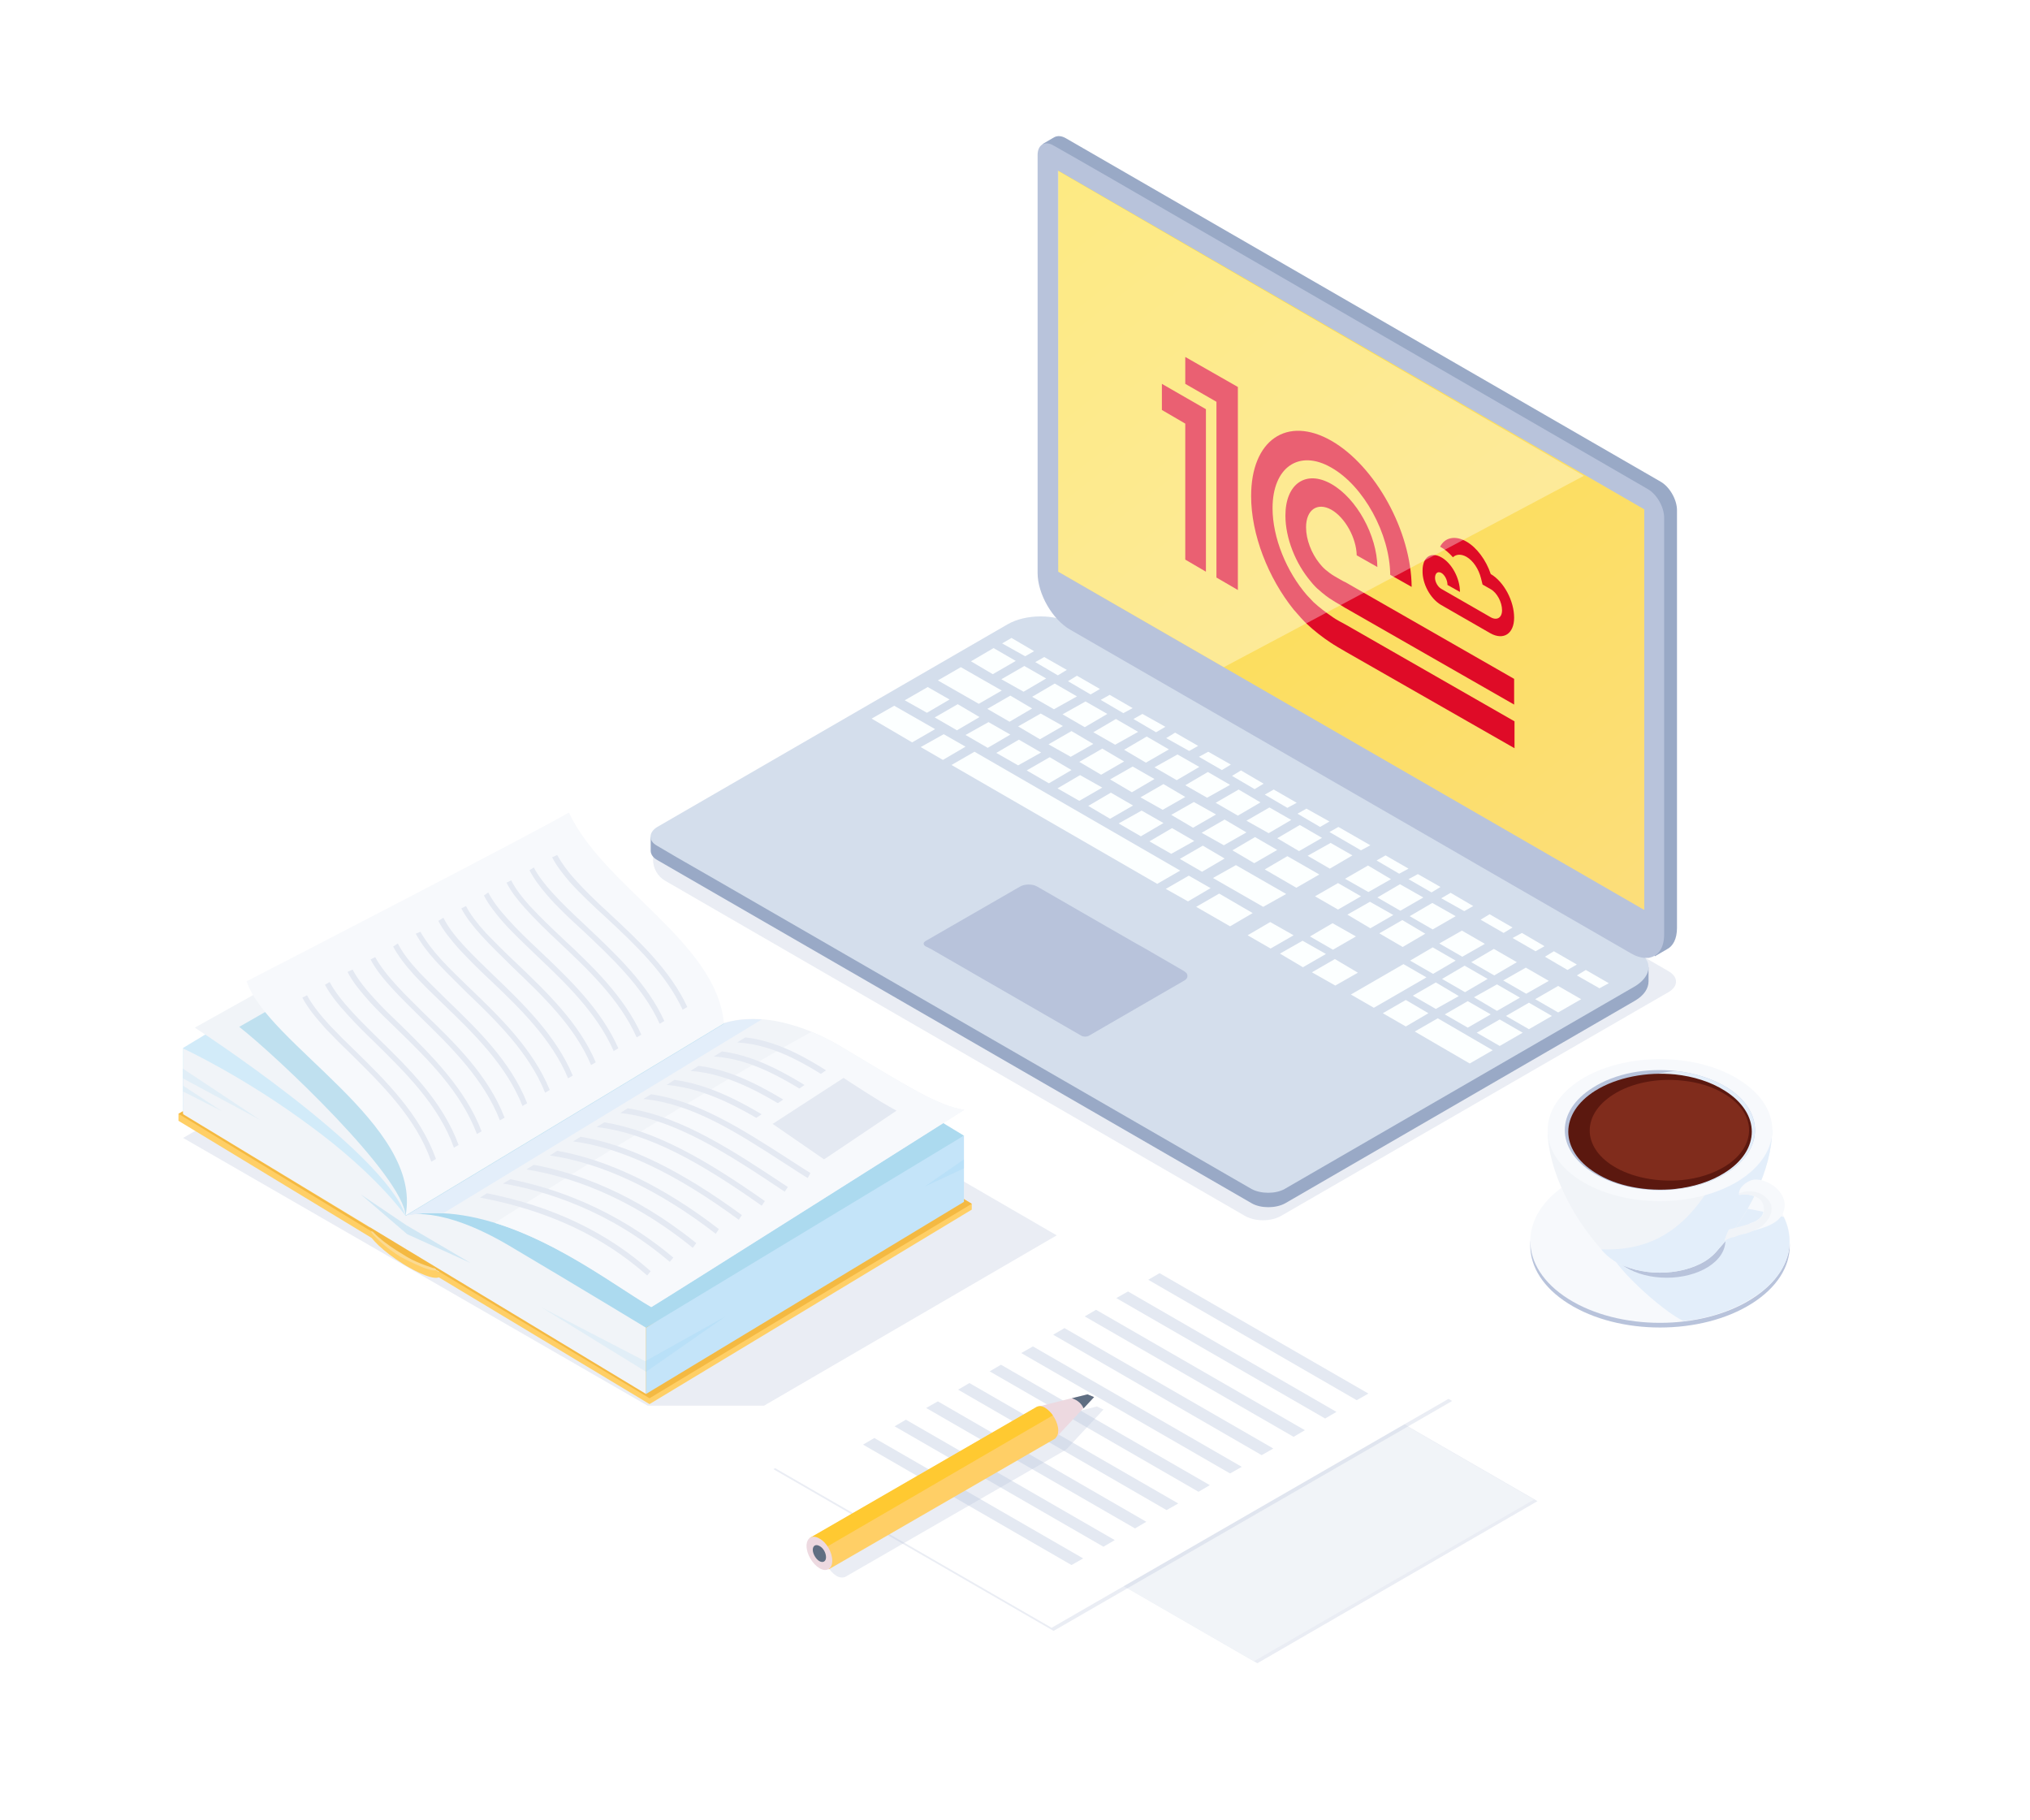 <?xml version="1.0" encoding="UTF-8"?> <!-- Generator: Adobe Illustrator 24.2.3, SVG Export Plug-In . SVG Version: 6.00 Build 0) --> <svg xmlns="http://www.w3.org/2000/svg" xmlns:xlink="http://www.w3.org/1999/xlink" id="Слой_1" x="0px" y="0px" viewBox="0 0 521 467" style="enable-background:new 0 0 521 467;" xml:space="preserve"> <style type="text/css"> .st0{fill:#D9E4ED;} .st1{fill:#E4E3EA;} .st2{fill:#403755;} .st3{fill:#35294A;} .st4{fill:#C7CAD8;} .st5{fill:#BDBACB;} .st6{fill:#BDBACD;} .st7{fill:#FE9661;} .st8{fill:#263238;} .st9{fill:#FFB288;} .st10{fill:#D0CFDB;} .st11{fill:#5D546E;} .st12{fill:#EDE9EE;} .st13{fill:#232333;} .st14{fill:#E6C5AD;} .st15{fill:#7A3120;} .st16{fill:#B76934;} .st17{fill:#8B5143;} .st18{fill:#E6D2C2;} .st19{fill:#E6DAC2;} .st20{fill:#F8EEE5;} .st21{opacity:0.5;fill:#F7F0E3;} .st22{opacity:0.3;fill:#B8C3DB;} .st23{fill:#C4E4F9;} .st24{fill:#FFCF66;} .st25{fill:#F4B942;} .st26{opacity:0.3;} .st27{fill:#F1F4F8;} .st28{fill:#ACDAEF;} .st29{fill:#F7F9FC;} .st30{fill:#E3EEFA;} .st31{fill:#D2EBF9;} .st32{fill:#BFE0EF;} .st33{opacity:0.1;fill:#53B4E9;} .st34{opacity:0.2;fill:#53B4E9;} .st35{fill:#E4E9F2;} .st36{fill:#8E357B;} .st37{fill:#6B2656;} .st38{fill:#3B1149;} .st39{fill:#EDD9E0;} .st40{fill:#FFC931;} .st41{fill:#5F6E82;} .st42{fill:#99A9C6;} .st43{fill:#B8C3DB;} .st44{fill:#E4EBF4;} .st45{fill:#D4DEEC;} .st46{fill:url(#SVGID_1_);} .st47{filter:url(#Adobe_OpacityMaskFilter);} .st48{fill:url(#SVGID_3_);} .st49{mask:url(#SVGID_2_);fill:url(#SVGID_4_);} .st50{fill:#3A0E08;} .st51{fill:#D64A4A;} .st52{fill:#BF3636;} .st53{fill:#E4E4E6;} .st54{fill:#E1E6EA;} .st55{fill:#D8DAE6;} .st56{fill:url(#SVGID_5_);} .st57{fill:#FCFFFF;} .st58{fill:#532523;} .st59{fill:#682E2E;} .st60{fill:#DF0B27;} .st61{fill:url(#SVGID_6_);} .st62{fill:#2585A4;} .st63{fill:#2EBBCB;} .st64{fill:#2DD9E2;} .st65{fill:#D3294C;} .st66{opacity:0.5;fill:#CAD4DB;} .st67{fill:#E0365F;} .st68{opacity:0.4;fill:#DD9EAC;} .st69{fill:#EF3F71;} .st70{fill:#F9B630;} .st71{fill:#EDA018;} .st72{fill:#AAB8D1;} .st73{opacity:0.6;fill:#B8C3DB;} .st74{fill:#C5CFE2;} .st75{opacity:0.5;fill:#B8C3DB;} .st76{fill:url(#SVGID_7_);} .st77{opacity:0.2;fill:#FFFFFF;} .st78{fill:#C4C4C4;} .st79{fill:#BBD9F2;} .st80{fill:#DDEBF2;} .st81{fill:#D6DEED;} .st82{opacity:0.3;fill:#FFFFFF;} .st83{opacity:0.2;fill:url(#SVGID_8_);} .st84{fill:#5B180F;} .st85{fill:#802C1C;} .st86{fill:url(#SVGID_9_);} .st87{filter:url(#Adobe_OpacityMaskFilter_1_);} .st88{fill:url(#SVGID_11_);} .st89{mask:url(#SVGID_10_);fill:url(#SVGID_12_);} .st90{fill:#FFFFFF;} .st91{fill:#0F3C97;} .st92{opacity:0.5;} .st93{fill:#3A5ABF;} .st94{fill:#018F65;} .st95{fill:#5FB75F;} .st96{fill:#25BA82;} .st97{fill:#027E5C;} .st98{fill:#FFE500;} .st99{fill:#CC1A18;} .st100{fill:#302E3F;} .st101{fill:#0C161F;} .st102{fill:#263244;} .st103{fill:#405370;} .st104{fill:#E3F0F9;} .st105{fill:#681F15;} .st106{opacity:0.35;fill:#FFFFFF;} .st107{opacity:0.22;fill:#FFFFFF;} </style> <g> <polygon class="st22" points="137.5,239.5 47,292 166.2,360.7 196.1,360.7 271.2,317 "></polygon> <g> <g> <polygon class="st23" points="47,276.7 54.5,281.4 47,285.9 "></polygon> <g> <polygon class="st24" points="249.4,310.4 166.7,360.3 111.5,327.1 194.3,277.2 249.4,308.9 "></polygon> <polygon class="st25" points="249.4,308.9 166.7,358.8 111.5,325.6 194.2,275.7 "></polygon> <path class="st24" d="M47.6,274.1l-0.1,11.3l-1.7,0.4l0,1.8l50.3,30.5c0.4,0.3,0.9,0.4,1.2,0.5c-5.5-8.9-14.9-17.5-22.4-24.6 c-6.4-6-3.1-6-9.5-12C59.5,279.3,53.6,276.6,47.6,274.1z"></path> <polygon class="st25" points="47,285.1 45.8,285.8 96,316.4 95.7,315.5 47,285.9 "></polygon> <path class="st24" d="M94.5,315.5c0,0.1,0.1,0.2,0.1,0.4c0,1.7,4,5.4,8.8,8.4l0.8,0.5c4.9,2.9,8.8,4,8.8,2.3 c0-0.2-0.1-0.4-0.2-0.6c-0.5-0.3-1-0.6-1.4-1c-0.7-0.6-1.2-1.5-1.4-2.4c-1.6-1.4-3.6-3-5.9-4.3l-0.8-0.5c-1.7-1-3.3-1.8-4.7-2.4 c-0.1,0.1-0.2,0.1-0.3,0.2l0,0C97.2,316.7,95.6,316.4,94.5,315.5z"></path> <g class="st26"> <path class="st27" d="M102.8,322.5c0,0,7.7,4.2,9.1,3.4c-0.1-0.6-0.1-1.3,0.1-1.8c-1.1-1.9-4.4-4.8-8.4-7.2l-0.8-0.5 c-3.3-2-6.1-0.5-7.6-0.4C95.6,317,99.3,320.4,102.8,322.5z"></path> </g> <path class="st28" d="M165,341.1l59.4-32.1l23-17.6l0.1,0l-0.3-0.1l0,0c-2.8-1.7-17.7-10.8-34.4-20.7c-18.4-10.9-27-7.9-27-7.9 L104,311.9L165,341.1z"></path> <path class="st25" d="M94.1,313.2c0.3,2.5,4.6,5.9,9.5,8.8l0.8,0.5c2.6,1.6,7.3,3.1,7.5,3.1c0.8-0.1,1-0.7,1.2-1.3 c0.1-0.3-0.8-1-0.7-1.2c-1.4-1.9-4.5-4.5-8-6.6l-0.8-0.5C98.7,313,93.9,311.6,94.1,313.2z"></path> <path class="st27" d="M104,311.9l0,8.5l61.8,37.3l0-17c0,0-16.3-9.9-34.7-20.8C112.7,308.9,104,311.9,104,311.9z"></path> <path class="st27" d="M104,311.9c4.3-0.8,8.6-0.8,12.9-0.3c20.6,2.5,40,17.9,50.2,23.8c3.7-2.2,80.3-50.6,80.3-50.6 c-6.9-1.1-14.9-6.3-31.5-16.2c-6.5-3.9-12.2-5.7-16.8-6.6c-8.4-1.5-13.3,0.6-13.3,0.6S109.8,308.5,104,311.9z"></path> <path class="st29" d="M215.9,268.6c-2.7-1.6-5.3-2.9-7.7-3.8c-27.6,15.3-54.5,32-81.2,49c16.7,5.1,31.7,16.7,40.2,21.6 c3.7-2.2,80.3-50.6,80.3-50.6C240.5,283.7,232.5,278.5,215.9,268.6z"></path> <path class="st30" d="M185.7,262.6c0,0-76,45.9-81.7,49.3c0.3-0.1,0.5-0.1,0.8-0.1c3.6-0.6,5.3-0.5,9-0.5l81.7-49.7 C189.3,261.2,185.7,262.6,185.7,262.6z"></path> <path class="st31" d="M128.6,219.6L47,268.9l0,7.8l7.6,4.7l49.5,30.6l74.6-45l7.1-4.3c0,0-7.2-10.4-24.4-23 C144.2,226.9,128.6,219.6,128.6,219.6z"></path> <path class="st27" d="M47.1,269.1L47,285.9l57,34.5l0.5-3.8l-0.5-4.7c0,0-7.2-10.4-24.4-23C62.5,276.2,47.1,269.1,47.1,269.1z"></path> <path class="st27" d="M130,218.8c15.4,12.4,45.9,18,55.8,43.8c-7.4,4.5-76.1,45.9-81.7,49.3c-6.1-17.1-54.1-48.2-54.1-48.2 S123.2,222.9,130,218.8z"></path> <path class="st32" d="M138,224.1c-11,4.9-22,9.9-32.8,15.3c-14.9,7.4-29.3,15.8-43.8,24.1c9.5,7.4,42.1,38.2,42.7,48.5 c13.2-7.9,74.9-45.2,81.7-49.3C177.4,240.8,154.2,233.4,138,224.1z"></path> <polygon class="st33" points="66.8,287.4 46.9,274.2 46.9,276.7 "></polygon> <polygon class="st33" points="47,278.6 56.9,285.1 47,280.1 "></polygon> <polygon class="st23" points="165.8,340.7 165.8,357.7 247.4,308.4 247.4,291.4 "></polygon> <polygon class="st34" points="104.3,314.4 120.8,324.1 104.5,316.7 "></polygon> <polygon class="st34" points="92.6,306.5 104.3,314.4 104.5,316.7 "></polygon> <polygon class="st33" points="165.8,352 139,335.5 165.6,349.3 186.2,337.8 "></polygon> <polygon class="st33" points="247.4,297.5 237.3,304.5 247.4,299.8 "></polygon> <path class="st29" d="M146,208.5c9,19.2,37.9,33.2,39.8,54.1c-7.4,4.5-76.1,45.9-81.7,49.3c4.4-23.4-35.5-44-40.8-60.1 C72.1,247.3,139.2,212.6,146,208.5z"></path> </g> </g> <g> <g> <path class="st35" d="M189.2,267.5c10.1,0.6,18.4,6,27.3,11.8c4.6,3,9.3,6.1,14.5,8.6l0.6-1.3c-5.1-2.6-9.8-5.6-14.4-8.6 c-8.4-5.5-16.4-10.7-25.9-11.8L189.2,267.5z"></path> </g> <g> <path class="st35" d="M183.2,271.1c10.4,0.7,19.2,6.4,28.6,12.4c4.2,2.7,8.6,5.5,13.3,8l0.6-1.3c-4.7-2.5-9-5.3-13.2-8 c-8.9-5.7-17.4-11.1-27.2-12.4L183.2,271.1z"></path> </g> <g> <path class="st35" d="M177.2,274.8c10.8,0.8,20.3,6.8,30.3,13.2c3.7,2.4,7.6,4.8,11.7,7.1l0.7-1.3c-4-2.3-7.9-4.7-11.6-7.1 c-9.6-6.1-18.7-11.9-29-13.2L177.2,274.8z"></path> </g> <g> <path class="st35" d="M171.1,278.4c11.5,1,21.8,7.5,32.8,14.5c3,1.9,6.1,3.9,9.3,5.8l0.7-1.3c-3.2-1.9-6.3-3.9-9.3-5.8 c-10.5-6.7-20.4-13-31.5-14.5L171.1,278.4z"></path> </g> <g> <path class="st35" d="M165.1,282c12.4,1.2,23.6,8.3,36.4,16.6c1.9,1.2,3.8,2.5,5.8,3.7l0.7-1.3c-2-1.2-3.9-2.5-5.8-3.7 c-11.8-7.6-23.1-14.8-35.1-16.5L165.1,282z"></path> </g> <g> <path class="st35" d="M159.1,285.6c14.1,1.5,27.9,10.6,42.3,20.2l0.8-1.2c-14-9.3-27.3-18.1-41.1-20.2l-1.9,1.2L159.1,285.6z"></path> </g> <g> <path class="st35" d="M153.1,289.2c13.5,1.6,26.8,9.2,42.4,20.2l0.8-1.2c-15.1-10.6-28.1-18.1-41.2-20.2l-1.8,1.1L153.1,289.2z"></path> </g> <g> <path class="st35" d="M147.1,292.9c12.4,1.6,26.3,8.2,42.5,20.1l0.8-1.2c-15.7-11.5-29.2-18.1-41.4-20.1l-1.6,1L147.1,292.9z"></path> </g> <g> <path class="st35" d="M141.1,296.5c13.3,1.9,28,8.8,42.6,20.1l0.8-1.2c-14.1-10.9-28.4-17.8-41.5-20.1l-1.4,0.9L141.1,296.5z"></path> </g> <g> <path class="st35" d="M135.1,300.1c10.2,1.6,25.8,6.4,42.7,20.1l0.9-1.2c-16.2-13.1-31.3-18.2-41.7-20.1l-1.3,0.8L135.1,300.1z"></path> </g> <g> <path class="st35" d="M129.1,303.7c11.1,1.9,27.4,7,42.8,20.1l0.9-1.1c-15-12.6-30.7-17.9-41.8-20.1L129.1,303.7z"></path> </g> <g> <path class="st35" d="M123.2,307.3c17.4,3.3,31.5,9.9,42.9,20l0.9-1.1c-11.3-10-25-16.6-42-20L123.2,307.3z"></path> </g> </g> <g> <g> <path class="st35" d="M141.7,220c1.1,2.1,2.7,4.2,4.5,6.3c2.7,3,6,6.1,9.4,9.2c7.2,6.7,15.3,14.3,19.6,23.6l1.2-0.7 c-4.4-9.5-12.6-17.1-19.9-23.9c-3.3-3-6.4-6-9-8.9c-1.9-2.1-3.4-4.2-4.5-6.2L141.7,220z"></path> </g> <g> <path class="st35" d="M135.9,223.3c1.1,2.2,2.7,4.3,4.6,6.5c2.6,3,5.8,6,9.1,9c7.2,6.8,15.4,14.4,19.7,23.9l1.2-0.7 c-4.4-9.7-12.7-17.4-20-24.3c-3.2-3-6.2-5.8-8.8-8.7c-1.9-2.1-3.6-4.3-4.7-6.4L135.9,223.3z"></path> </g> <g> <path class="st35" d="M130,226.5c1.1,2.2,2.8,4.4,4.8,6.6c2.6,2.9,5.6,5.8,8.8,8.8c7.3,6.9,15.5,14.6,19.8,24.3l1.2-0.7 c-4.4-9.8-12.7-17.7-20.1-24.6c-3.1-2.9-6-5.7-8.5-8.4c-2-2.2-3.7-4.4-4.8-6.6L130,226.5z"></path> </g> <g> <path class="st35" d="M124.2,229.8c1.2,2.3,2.9,4.5,4.9,6.8c2.5,2.8,5.5,5.6,8.5,8.5c7.4,7,15.6,14.8,19.9,24.6l1.2-0.7 c-4.4-10-12.7-17.9-20.2-25c-3-2.8-5.8-5.5-8.2-8.2c-2.1-2.3-3.8-4.5-5-6.8L124.2,229.8z"></path> </g> <g> <path class="st35" d="M118.4,233.1c1.2,2.3,3,4.6,5.1,6.9c2.4,2.7,5.3,5.4,8.2,8.3c7.4,7.1,15.8,15,20,25l1.2-0.7 c-4.3-10.2-12.8-18.2-20.2-25.3c-2.9-2.7-5.6-5.4-8-7.9c-2.1-2.3-3.9-4.6-5.1-6.9L118.4,233.1z"></path> </g> <g> <path class="st35" d="M112.5,236.3c1.2,2.4,3.1,4.7,5.2,7.1c2.4,2.6,5.1,5.3,8,8c7.5,7.1,15.9,15.2,20.1,25.3l1.2-0.7 c-4.3-10.3-12.8-18.5-20.3-25.7c-2.7-2.6-5.4-5.2-7.7-7.7c-2.2-2.4-4-4.7-5.2-7.1L112.5,236.3z"></path> </g> <g> <path class="st35" d="M106.7,239.6c1.3,2.4,3.1,4.8,5.4,7.3c2.3,2.5,5,5.1,7.7,7.8c7.5,7.2,16,15.4,20.1,25.7l1.2-0.7 c-4.3-10.5-12.8-18.7-20.4-26c-2.6-2.5-5.2-5-7.4-7.4c-2.2-2.4-4.1-4.9-5.4-7.2L106.7,239.6z"></path> </g> <g> <path class="st35" d="M100.9,242.9c1.3,2.4,3.2,4.9,5.5,7.4c2.3,2.5,4.8,4.9,7.5,7.5c7.6,7.3,16.1,15.6,20.2,26l1.2-0.7 c-4.2-10.7-12.8-19-20.5-26.4c-2.5-2.5-5-4.9-7.2-7.2c-2.3-2.5-4.3-5-5.5-7.4L100.9,242.9z"></path> </g> <g> <path class="st35" d="M95.1,246.2c1.3,2.5,3.3,5,5.7,7.6c2.2,2.4,4.7,4.8,7.2,7.3c7.6,7.4,16.2,15.8,20.3,26.4l1.2-0.7 c-4.2-10.9-12.9-19.3-20.6-26.7c-2.4-2.4-4.8-4.7-6.9-7c-2.4-2.6-4.4-5.1-5.7-7.5L95.1,246.2z"></path> </g> <g> <path class="st35" d="M89.2,249.4c1.3,2.6,3.4,5.1,5.8,7.8c2.1,2.3,4.5,4.6,7,7c7.7,7.5,16.3,15.9,20.4,26.8l1.2-0.7 c-4.2-11-12.9-19.5-20.6-27.1c-2.4-2.3-4.7-4.5-6.7-6.7c-2.4-2.6-4.5-5.2-5.8-7.7L89.2,249.4z"></path> </g> <g> <path class="st35" d="M83.4,252.7c1.4,2.6,3.5,5.2,6,7.9c2,2.2,4.3,4.5,6.7,6.8c7.7,7.6,16.5,16.1,20.4,27.1l1.2-0.7 c-4.1-11.2-12.9-19.8-20.7-27.4c-2.2-2.2-4.5-4.4-6.4-6.5c-2.5-2.7-4.6-5.3-6-7.9L83.4,252.7z"></path> </g> <g> <path class="st35" d="M77.6,256c1.4,2.7,3.6,5.3,6.1,8.1c2,2.1,4.2,4.3,6.5,6.5c7.8,7.7,16.6,16.3,20.5,27.5l1.2-0.7 c-4.1-11.4-12.9-20.1-20.8-27.8c-2.2-2.1-4.3-4.2-6.2-6.2c-2.6-2.8-4.7-5.4-6.1-8L77.6,256z"></path> </g> </g> <polygon class="st29" points="214,273.3 193.3,287.4 212.5,301.7 235.5,285.9 "></polygon> <path class="st35" d="M230.1,285c-4.1-2.1-13.6-8.4-13.6-8.4l-18.2,11.8l13.2,9.1L230.1,285z"></path> </g> </g> <g> <path class="st22" d="M272.6,159.3l155.6,89.9c2.6,1.5,2.6,3.9,0,5.4L328.8,312c-2.6,1.5-6.7,1.5-9.3,0L170.7,226 c-1.9-1.1-3.1-3.2-3.1-5.4s1.3-4.3,3.2-5.4L272.6,159.3z"></path> <g> <path class="st42" d="M168.3,216.1l-1.3-1.4l0,3.6h0c0,0.9,0.6,1.8,1.7,2.4l152.6,88.1c2.3,1.3,6.1,1.3,8.5,0l89.8-52 c2.4-1.4,3.5-3.2,3.5-5h0v-3.6l-1.3,0.5c-0.6-0.6-1.3-1.2-2.2-1.7l-144.1-83.2c-4.7-2.7-12.2-2.7-16.9,0l-89.9,52 C168.6,215.9,168.4,216,168.3,216.1z"></path> <path class="st45" d="M168.7,212.2l89.9-52c4.7-2.7,12.2-2.7,16.9,0l67.6,39.1l28.6,16.5l9.5,5.5l38.4,22.1c1.1,0.7,2,1.4,2.6,2.3 c0,0.1,0.1,0.1,0.1,0.2c0,0,0.1,0.1,0.1,0.1c0.1,0.2,0.2,0.4,0.3,0.5c0.1,0.2,0.1,0.3,0.2,0.5c0,0,0,0,0,0 c0.7,2.1-0.5,4.4-3.3,6.1l-89.9,52c-2.3,1.3-6.1,1.3-8.5,0l-137.4-79.3l-10.1-5.8l-5.1-3C166.4,215.8,166.4,213.6,168.7,212.2z"></path> <path class="st43" d="M237.5,242.8c-0.6-0.4-0.6-0.9,0-1.3l24.3-14c1.2-0.7,3.2-0.7,4.4,0l17.7,10.2l7.5,4.3l2.5,1.4l10,5.8 c0.3,0.2,0.5,0.4,0.7,0.6c0,0,0,0,0,0.1c0,0,0,0,0,0c0,0,0.1,0.1,0.1,0.1c0,0,0,0.1,0,0.1c0,0,0,0,0,0c0.2,0.6-0.1,1.2-0.9,1.6 l-24.2,14c-0.6,0.4-1.6,0.4-2.2,0l-35.9-20.7l-2.6-1.5L237.5,242.8z"></path> </g> <path class="st42" d="M269.4,37.4l-1.9-0.4l3.1-1.8h0c0.8-0.4,1.8-0.4,3,0.3l152.6,88.1c2.3,1.3,4.2,4.6,4.2,7.3v107.2 c0,2.8-1,4.7-2.6,5.5v0l-3.1,1.8l-0.2-1.4c-0.8-0.2-1.7-0.5-2.6-1l-144.1-83.2c-4.7-2.7-8.5-9.2-8.5-14.6V38 C269.3,37.8,269.4,37.6,269.4,37.4z"></path> <path class="st43" d="M266.3,39.8V147c0,5.4,3.8,12,8.4,14.6l67.6,39l28.6,16.5l9.5,5.5l38.3,22.1c1.2,0.7,2.3,1,3.3,1.1 c0.1,0,0.2,0,0.2,0c0.1,0,0.1,0,0.2,0c0.2,0,0.4,0,0.6,0c0.2,0,0.3,0,0.5-0.1c0,0,0,0,0,0c2.2-0.5,3.6-2.6,3.6-5.9V132.8 c0-2.7-1.9-6-4.2-7.3L285.7,46.1l-10.1-5.8l-5.1-2.9C268.2,36,266.3,37.1,266.3,39.8z"></path> <linearGradient id="SVGID_1_" gradientUnits="userSpaceOnUse" x1="-1002.611" y1="236.605" x2="-851.534" y2="43.562" gradientTransform="matrix(-1 0 0 1 -579.172 0)"> <stop offset="0" style="stop-color:#FCDE7C"></stop> <stop offset="1" style="stop-color:#FCDE40"></stop> </linearGradient> <polygon class="st46" points="422,233.5 271.6,146.7 271.6,43.8 422,130.7 "></polygon> <g> <g> <polygon class="st57" points="341.2,213.5 349.3,218.2 351.7,216.9 343.5,212.2 "></polygon> <polygon class="st57" points="335.6,219.6 341.3,222.9 347.1,219.5 341.5,216.3 "></polygon> <polygon class="st57" points="333,208.8 338.8,212.2 341.2,210.8 335.3,207.5 "></polygon> <polygon class="st57" points="324.6,203.9 330.4,207.3 332.8,206 326.9,202.6 "></polygon> <polygon class="st57" points="316.2,199.1 322,202.5 324.3,201.1 318.5,197.7 "></polygon> <polygon class="st57" points="307.7,194.2 313.6,197.6 315.9,196.2 310.1,192.9 "></polygon> <polygon class="st57" points="299.3,189.4 305.2,192.7 307.5,191.4 301.6,188 "></polygon> <polygon class="st57" points="290.9,184.5 296.7,187.9 299.1,186.5 293.2,183.2 "></polygon> <polygon class="st57" points="282.5,179.6 288.3,183 290.7,181.7 284.8,178.3 "></polygon> <polygon class="st57" points="274.1,174.8 279.9,178.2 282.3,176.8 276.4,173.4 "></polygon> <polygon class="st57" points="265.7,169.9 271.5,173.3 273.8,171.9 268,168.6 "></polygon> <polygon class="st57" points="257.2,165.1 263.1,168.4 265.4,167.1 259.6,163.7 "></polygon> <polygon class="st57" points="324.6,223.1 332.7,227.8 338.6,224.4 330.4,219.7 "></polygon> <polygon class="st57" points="311.3,225.3 324.2,232.7 330.1,229.4 317.2,222 "></polygon> <polygon class="st57" points="307,232.7 315.7,237.7 321.5,234.3 312.9,229.3 "></polygon> <polygon class="st57" points="327.8,215.1 333.4,218.4 339.3,215 333.6,211.7 "></polygon> <polygon class="st57" points="319.9,210.6 325.6,213.8 331.4,210.4 325.8,207.2 "></polygon> <polygon class="st57" points="312,206 317.7,209.3 323.5,205.9 317.9,202.6 "></polygon> <polygon class="st57" points="304.2,201.5 309.8,204.7 315.7,201.4 310,198.1 "></polygon> <polygon class="st57" points="296.3,196.9 302,200.2 307.8,196.8 302.2,193.6 "></polygon> <polygon class="st57" points="288.5,192.4 294.1,195.7 300,192.3 294.3,189 "></polygon> <polygon class="st57" points="280.6,187.9 286.2,191.1 292.1,187.8 286.4,184.5 "></polygon> <polygon class="st57" points="272.7,183.3 278.4,186.6 284.2,183.2 278.6,180 "></polygon> <polygon class="st57" points="264.9,178.8 270.5,182 276.4,178.7 270.7,175.4 "></polygon> <polygon class="st57" points="257,174.3 262.7,177.5 268.5,174.1 262.9,170.9 "></polygon> <polygon class="st57" points="302.8,220.4 308.5,223.7 314.3,220.3 308.7,217 "></polygon> <polygon class="st57" points="295,215.9 300.6,219.1 306.5,215.8 300.8,212.5 "></polygon> <polygon class="st57" points="287.1,211.3 292.8,214.6 298.6,211.2 293,208 "></polygon> <polygon class="st57" points="279.3,206.8 284.9,210.1 290.8,206.7 285.1,203.4 "></polygon> <polygon class="st57" points="271.4,202.3 277,205.5 282.9,202.1 277.2,198.9 "></polygon> <polygon class="st57" points="263.5,197.7 269.2,201 275,197.6 269.4,194.3 "></polygon> <polygon class="st57" points="255.7,193.2 261.3,196.4 267.2,193.1 261.5,189.8 "></polygon> <polygon class="st57" points="247.8,188.6 253.5,191.9 259.3,188.5 253.7,185.3 "></polygon> <polygon class="st57" points="239.9,184.1 245.6,187.4 251.4,184 245.8,180.7 "></polygon> <polygon class="st57" points="232.2,179.7 237.9,182.9 243.7,179.5 238.1,176.3 "></polygon> <polygon class="st57" points="249.2,169.7 254.8,173 260.7,169.6 255,166.3 "></polygon> <polygon class="st57" points="316.3,218.2 321.9,221.5 327.8,218.1 322.1,214.8 "></polygon> <polygon class="st57" points="308.4,213.7 314.1,216.9 319.9,213.6 314.3,210.3 "></polygon> <polygon class="st57" points="300.6,209.1 306.2,212.4 312.1,209 306.4,205.8 "></polygon> <polygon class="st57" points="292.7,204.6 298.4,207.8 304.2,204.5 298.6,201.2 "></polygon> <polygon class="st57" points="284.9,200 290.5,203.3 296.3,199.9 290.7,196.7 "></polygon> <polygon class="st57" points="277,195.5 282.6,198.8 288.5,195.4 282.9,192.1 "></polygon> <polygon class="st57" points="269.1,191 274.8,194.2 280.6,190.9 275,187.6 "></polygon> <polygon class="st57" points="261.3,186.4 266.9,189.7 272.8,186.3 267.1,183.1 "></polygon> <polygon class="st57" points="253.4,181.9 259.1,185.2 264.9,181.8 259.3,178.5 "></polygon> <polygon class="st57" points="240.7,174.6 251.2,180.6 257.1,177.2 246.6,171.2 "></polygon> <polygon class="st57" points="299.2,228.1 304.9,231.3 310.7,227.9 305.1,224.7 "></polygon> <polygon class="st57" points="302.9,223.4 297,226.8 244.2,196.3 250.1,192.9 "></polygon> <polygon class="st57" points="236.3,191.7 242,195 247.8,191.6 242.2,188.4 "></polygon> <polygon class="st57" points="223.7,184.4 234.1,190.5 240,187.1 229.5,181.1 "></polygon> </g> <g> <polygon class="st57" points="404.7,250.3 410.5,253.6 412.9,252.3 407,248.9 "></polygon> <polygon class="st57" points="396.5,245.5 402.3,248.9 404.7,247.5 398.8,244.1 "></polygon> <polygon class="st57" points="388.2,240.7 394.1,244.1 396.4,242.8 390.6,239.4 "></polygon> <polygon class="st57" points="380,236 385.9,239.4 388.2,238 382.3,234.6 "></polygon> <polygon class="st57" points="394,256.4 399.9,259.8 405.8,256.4 399.9,253 "></polygon> <polygon class="st57" points="385.8,251.6 391.7,255 397.5,251.7 391.6,248.3 "></polygon> <polygon class="st57" points="377.6,246.9 383.5,250.3 389.3,246.9 383.4,243.5 "></polygon> <polygon class="st57" points="369.4,242.1 375.3,245.5 381.1,242.2 375.2,238.8 "></polygon> <polygon class="st57" points="386.5,260.7 392.4,264.1 398.3,260.7 392.4,257.3 "></polygon> <polygon class="st57" points="378.3,255.9 384.2,259.4 390.1,256 384.2,252.6 "></polygon> <polygon class="st57" points="370.1,251.2 376,254.6 381.8,251.2 375.9,247.8 "></polygon> <polygon class="st57" points="361.9,246.5 367.8,249.9 373.6,246.5 367.7,243.1 "></polygon> <polygon class="st57" points="379,265 384.9,268.4 390.8,265 384.9,261.6 "></polygon> <polygon class="st57" points="370.8,260.3 376.7,263.7 382.6,260.3 376.7,256.9 "></polygon> <polygon class="st57" points="362.6,255.5 368.5,258.9 374.4,255.6 368.5,252.1 "></polygon> <polygon class="st57" points="363.1,264.7 377.2,272.9 383.1,269.5 369,261.3 "></polygon> <polygon class="st57" points="354.9,260 360.8,263.4 366.6,260 360.8,256.6 "></polygon> <polygon class="st57" points="346.7,255.2 352.6,258.6 366.1,250.8 360.2,247.4 "></polygon> </g> <g> <polygon class="st57" points="369.9,230.5 375.8,233.8 378.1,232.5 372.3,229.1 "></polygon> <polygon class="st57" points="361.5,225.6 367.4,229 369.7,227.6 363.9,224.3 "></polygon> <polygon class="st57" points="353.3,220.8 359.1,224.2 361.5,222.9 355.6,219.5 "></polygon> <polygon class="st57" points="361.8,235.1 367.7,238.5 373.6,235.1 367.6,231.7 "></polygon> <polygon class="st57" points="353.5,230.3 359.4,233.7 365.3,230.3 359.3,226.9 "></polygon> <polygon class="st57" points="345.2,225.5 351.2,228.9 357,225.6 351.1,222.1 "></polygon> <polygon class="st57" points="354,239.5 360,243 365.8,239.6 359.9,236.1 "></polygon> <polygon class="st57" points="345.8,234.7 351.7,238.2 357.6,234.8 351.6,231.4 "></polygon> <polygon class="st57" points="337.5,230 343.4,233.4 349.3,230 343.4,226.6 "></polygon> <polygon class="st57" points="336.2,240.3 342.1,243.7 348,240.3 342,236.9 "></polygon> <polygon class="st57" points="336.7,249.5 342.7,252.9 348.5,249.6 342.6,246.1 "></polygon> <polygon class="st57" points="328.5,244.7 334.4,248.2 340.3,244.8 334.3,241.4 "></polygon> <polygon class="st57" points="320.2,240 326.1,243.4 332,240 326,236.6 "></polygon> </g> </g> </g> <g> <polygon class="st22" points="394.6,385.2 322.7,426.8 220.4,367.7 292.3,326.2 "></polygon> <polygon class="st27" points="393.7,384.8 321.8,426.3 219.6,367.3 291.5,325.8 "></polygon> <polygon class="st22" points="198.5,377 270.4,418.5 372.7,359.5 300.8,317.9 "></polygon> <polygon class="st90" points="198,376.2 269.9,417.7 372.2,358.7 300.2,317.1 "></polygon> <g> <g> <polygon class="st35" points="297.6,326.7 351.2,357.6 348.2,359.3 294.7,328.4 "></polygon> </g> <g> <polygon class="st35" points="289.5,331.4 343,362.3 340.1,364 286.5,333.1 "></polygon> </g> <g> <polygon class="st35" points="281.3,336.1 334.9,367 332,368.7 278.4,337.8 "></polygon> </g> <g> <polygon class="st35" points="273.2,340.8 326.8,371.7 323.8,373.4 270.3,342.5 "></polygon> </g> <g> <polygon class="st35" points="265.1,345.5 318.7,376.4 315.7,378.1 262.1,347.2 "></polygon> </g> <g> <polygon class="st35" points="256.9,350.2 310.5,381.1 307.6,382.8 254,351.9 "></polygon> </g> <g> <polygon class="st35" points="248.8,354.9 302.4,385.8 299.4,387.5 245.9,356.6 "></polygon> </g> <g> <polygon class="st35" points="240.7,359.6 294.2,390.5 291.3,392.2 237.7,361.3 "></polygon> </g> <g> <polygon class="st35" points="232.5,364.3 286.1,395.2 283.2,396.9 229.6,366 "></polygon> </g> <g> <polygon class="st35" points="224.4,369 278,399.9 275,401.6 221.5,370.7 "></polygon> </g> </g> </g> <g> <path class="st43" d="M449.6,304.8c13,8.2,13,21.5,0,29.7c-13,8.2-34.1,8.2-47.1,0c-13-8.2-13-21.5,0-29.7 C415.5,296.6,436.6,296.6,449.6,304.8z"></path> <path class="st29" d="M449.6,303.6c13,8.2,13,21.5,0,29.7c-13,8.2-34.1,8.2-47.1,0c-13-8.2-13-21.5,0-29.7 C415.5,295.4,436.6,295.4,449.6,303.6z"></path> <path class="st30" d="M457.8,312.3c-7.1-2.1-14.4-3.2-21.8-2.9c-4.4,0.5-8.8,1.1-12.9,2.7c-1.8,0.7-8.5,7-10.3,7.6 c-0.4,4,14,16.9,19.3,19.3c6.4-0.7,12.5-2.7,17.4-5.8C458.6,327.7,461.3,319.5,457.8,312.3z"></path> <path class="st43" d="M438.4,311.6c5.9,3.7,5.9,9.8,0,13.5c-5.9,3.7-15.4,3.7-21.3,0c-5.9-3.7-5.9-9.8,0-13.5 C423,307.9,432.6,307.9,438.4,311.6z"></path> <path class="st27" d="M454.8,290l-28.8,0l-28.8,0c0,10,6.3,22.3,13.8,30.6c0,0,0,0,0,0c0.8,1.1,1.9,2,3.2,2.9 c6.5,4.1,17.1,4.1,23.6,0c1.4-0.9,2.4-1.9,3.2-2.9c0,0,0,0,0,0C448.6,312.3,454.8,300,454.8,290z"></path> <path class="st30" d="M446.2,290c-8.5,20.4-17.5,31.2-35.2,30.6c0,0,0,0,0,0c0.8,1.1,1.9,2,3.2,2.9c6.5,4.1,17.1,4.1,23.6,0 c1.4-0.9,2.4-1.9,3.2-2.9c0,0,0,0,0,0c7.5-8.3,13.8-20.6,13.8-30.6L446.2,290z"></path> <path class="st29" d="M446.4,277.1c11.3,7.1,11.3,18.6,0,25.8c-11.3,7.1-29.5,7.1-40.8,0c-11.2-7.1-11.2-18.6,0-25.8 C416.9,270,435.2,270,446.4,277.1z"></path> <path class="st43" d="M443.3,300.9c-3.8,2.4-8.4,3.8-13.3,4.3c-7.5,0.8-15.5-0.7-21.2-4.3c-9.6-6-9.6-15.8,0-21.8 c5.8-3.7,13.7-5.1,21.2-4.3c4.9,0.5,9.5,2,13.3,4.3C452.8,285.1,452.8,294.9,443.3,300.9z"></path> <path class="st30" d="M443.3,300.9c-3.8,2.4-8.4,3.8-13.3,4.3c-4.9-0.5-9.5-1.9-13.3-4.3c-9.5-6-9.5-15.8,0-21.8 c3.8-2.4,8.4-3.8,13.3-4.3c4.9,0.5,9.5,2,13.3,4.3C452.8,285.1,452.8,294.9,443.3,300.9z"></path> <path class="st84" d="M442.7,300.9c-3.6,2.3-8.1,3.7-12.8,4.2c-7.2,0.7-14.9-0.6-20.5-4.2c-9.2-5.8-9.2-15.2,0-21 c5.6-3.5,13.3-4.9,20.5-4.2c4.7,0.5,9.2,1.9,12.8,4.2C451.9,285.7,451.9,295.1,442.7,300.9z"></path> <path class="st85" d="M442.9,299.2c-3.2,2-7.1,3.2-11.1,3.6c-6.3,0.6-13-0.6-17.8-3.6c-8-5-8-13.2,0-18.3 c4.8-3.1,11.5-4.3,17.8-3.6c4.1,0.4,8,1.6,11.1,3.6C450.9,285.9,450.9,294.1,442.9,299.2z"></path> <path class="st29" d="M450.1,302.7c-1.4,0.2-3.7,1.7-3.8,3.5c0,0.1,0,0.3,0,0.4c0,0,0,0,0.1,0c1.7-0.2,3.2-0.1,4.7,0.8 c1.5,0.9,2,3.3,1,4.7c-0.7,0.9-1.8,1.5-2.9,1.8c-0.1,0.1-0.3,0.2-0.4,0.3c-0.5,0.3-1.1,0.6-1.7,0.9c0.4,0.3,0.7,0.7,0.9,1.2 c4.3-1.1,9-2.1,9.9-5.9C459,305.7,453.3,302.3,450.1,302.7z"></path> <path class="st27" d="M454.3,308.6c-1.5-2.7-5.1-3.6-7.9-2.4h0c0,0.1,0,0.3,0,0.4c0,0,0,0,0.1,0c1.7-0.2,3.2-0.1,4.7,0.8 c1.5,0.9,2,3.3,1,4.7c-1.1,1.5-3.4,2-5.1,2.5c-1.1,0.3-2.3,0.6-3.4,0.9c-0.2,0.4-0.6,1.3-0.9,2.1c0,0,0,0,0,0.1 c-0.1,0.2-0.2,0.4-0.2,0.6c0,0.1-0.1,0.2-0.1,0.3c0.1-0.4,1.5-0.9,2.1-1.1c0,0,0.1,0,0.1,0c0,0,0.1,0,0.1,0 c0.4-0.1,0.7-0.2,1.1-0.4c0.6-0.2,1.3-0.4,2-0.5c1.1-0.3,2.7-1,4.2-1.9C454,313.2,455.4,310.7,454.3,308.6z"></path> </g> <g> <g> <polygon class="st60" points="298.2,105.2 304.2,108.7 304.2,143.6 309.5,146.7 309.5,105 298.2,98.5 "></polygon> <polygon class="st60" points="304.2,98.5 312.2,103.1 312.2,148.2 317.7,151.4 317.7,99.3 304.2,91.6 "></polygon> </g> <g> <path class="st60" d="M369.8,155.2l12.7,7.3c3.4,1.9,6.1,0.1,6.1-4c0-4.3-2.6-9.2-6-11.2c-1.2-3.6-3.6-6.8-6.2-8.3 c-2.9-1.7-5.6-1.1-6.8,1.3c0.1,0,0.1,0.1,0.2,0.1c1.1,0.6,2.1,1.5,3.1,2.6c0.8-0.8,2.1-0.9,3.5-0.1c1.7,1,3.1,3.1,3.7,5.5l0.4,1.6 l2.1,1.2c1.6,0.9,2.9,3.3,2.9,5.4c0,1.9-1.3,2.7-2.9,1.8l-12.7-7.3c-0.9-0.5-1.6-1.8-1.6-2.8c0-1.1,0.6-1.8,1.6-1.3 c0.9,0.5,1.6,1.9,1.6,3.1l3.2,1.8c0-3.5-2.1-7.4-4.8-8.9c-2.7-1.5-4.8,0-4.8,3.4C365,149.8,367.1,153.6,369.8,155.2z"></path> <path class="st60" d="M342.1,158.4c-1.6-1.1-3.5-2.5-5-3.9c-0.3-0.3-1.4-1.5-1.7-1.8c-5.2-6-8.8-14.7-8.8-22.3 c0-10.5,6.8-15.2,15.1-10.4c8.3,4.7,15,17,15.1,27.5l5.5,3.1c-0.1-14.3-9.3-31-20.6-37.5c-11.4-6.5-20.6-0.2-20.6,14.2 c0,9.9,4.4,21,10.9,29.1c1.2,1.4,2.8,3.2,3.4,3.7c1.8,1.7,4.1,3.5,6.1,4.8c0.7,0.5,3.1,1.9,3.8,2.3l43.4,24.8v-6.9l-43.3-24.8 C344.8,160,342.6,158.8,342.1,158.4z"></path> <path class="st60" d="M342.4,147.8c-0.7-0.4-1.6-1.1-2.2-1.6c-0.7-0.6-1.3-1.3-1.6-1.7c-2-2.5-3.4-6-3.4-9.2 c0-4.5,2.9-6.5,6.5-4.5c3.5,2,6.4,7.2,6.5,11.7l5.3,3c-0.1-8.1-5.3-17.6-11.8-21.3c-6.5-3.7-11.8-0.1-11.8,8.1 c0,5.8,2.6,12.3,6.5,16.9c0.6,0.8,1.7,1.9,2,2.1c1.1,1,2.5,2.1,3.7,2.8c0.4,0.3,2.6,1.5,3,1.8v0l43.5,24.9v-6.6l-43.3-24.8 C344.9,149.3,342.8,148,342.4,147.8z"></path> </g> </g> <polygon class="st106" points="406.5,122.1 314.1,171.2 271.6,146.7 271.5,43.8 "></polygon> <path class="st22" d="M281.5,360.9l-3.9,1l-8.2,2.1l0,0c-0.2,0-0.5,0.1-0.6,0.2l-56.1,32.4c-0.7,0.3-1.2,1-1.2,2.2 c0,2.1,1.4,4.5,3.2,5.6c0.9,0.5,1.7,0.5,2.3,0.2l0,0l56.6-32.6l0,0c0.1-0.1,0.2-0.2,0.3-0.3l0,0l6.7-7.2l2.6-2.8L281.5,360.9z"></path> <g> <polygon class="st39" points="280.8,358.5 278,361.4 271.1,368.8 266.6,360.9 275,358.8 279,357.8 "></polygon> <path class="st24" d="M271.6,367.1c0-2.1-1.5-4.7-3.3-5.7c-0.9-0.6-1.8-0.6-2.4-0.2l-58,33.5l4.8,8l58.2-33.6l0-0.1 C271.3,368.7,271.6,368,271.6,367.1z"></path> <path class="st40" d="M268.3,361.3c-0.9-0.6-1.8-0.6-2.4-0.2l-58,33.5l2.1,3.6l60.2-35C269.7,362.4,269,361.8,268.3,361.3z"></path> <path class="st39" d="M213.6,400.5c0,2.1-1.5,3-3.3,1.9c-1.8-1.1-3.3-3.6-3.3-5.7c0-2.1,1.5-3,3.3-1.9 C212.2,395.8,213.6,398.4,213.6,400.5z"></path> <path class="st41" d="M212,399.6c0,1.1-0.8,1.5-1.7,1c-0.9-0.5-1.7-1.9-1.7-2.9c0-1.1,0.8-1.5,1.7-1 C211.3,397.2,212,398.5,212,399.6z"></path> <path class="st41" d="M280.8,358.5l-2.7,2.9c-0.5-1.2-1.5-2.1-3-2.6l4-1L280.8,358.5z"></path> </g> </svg> 